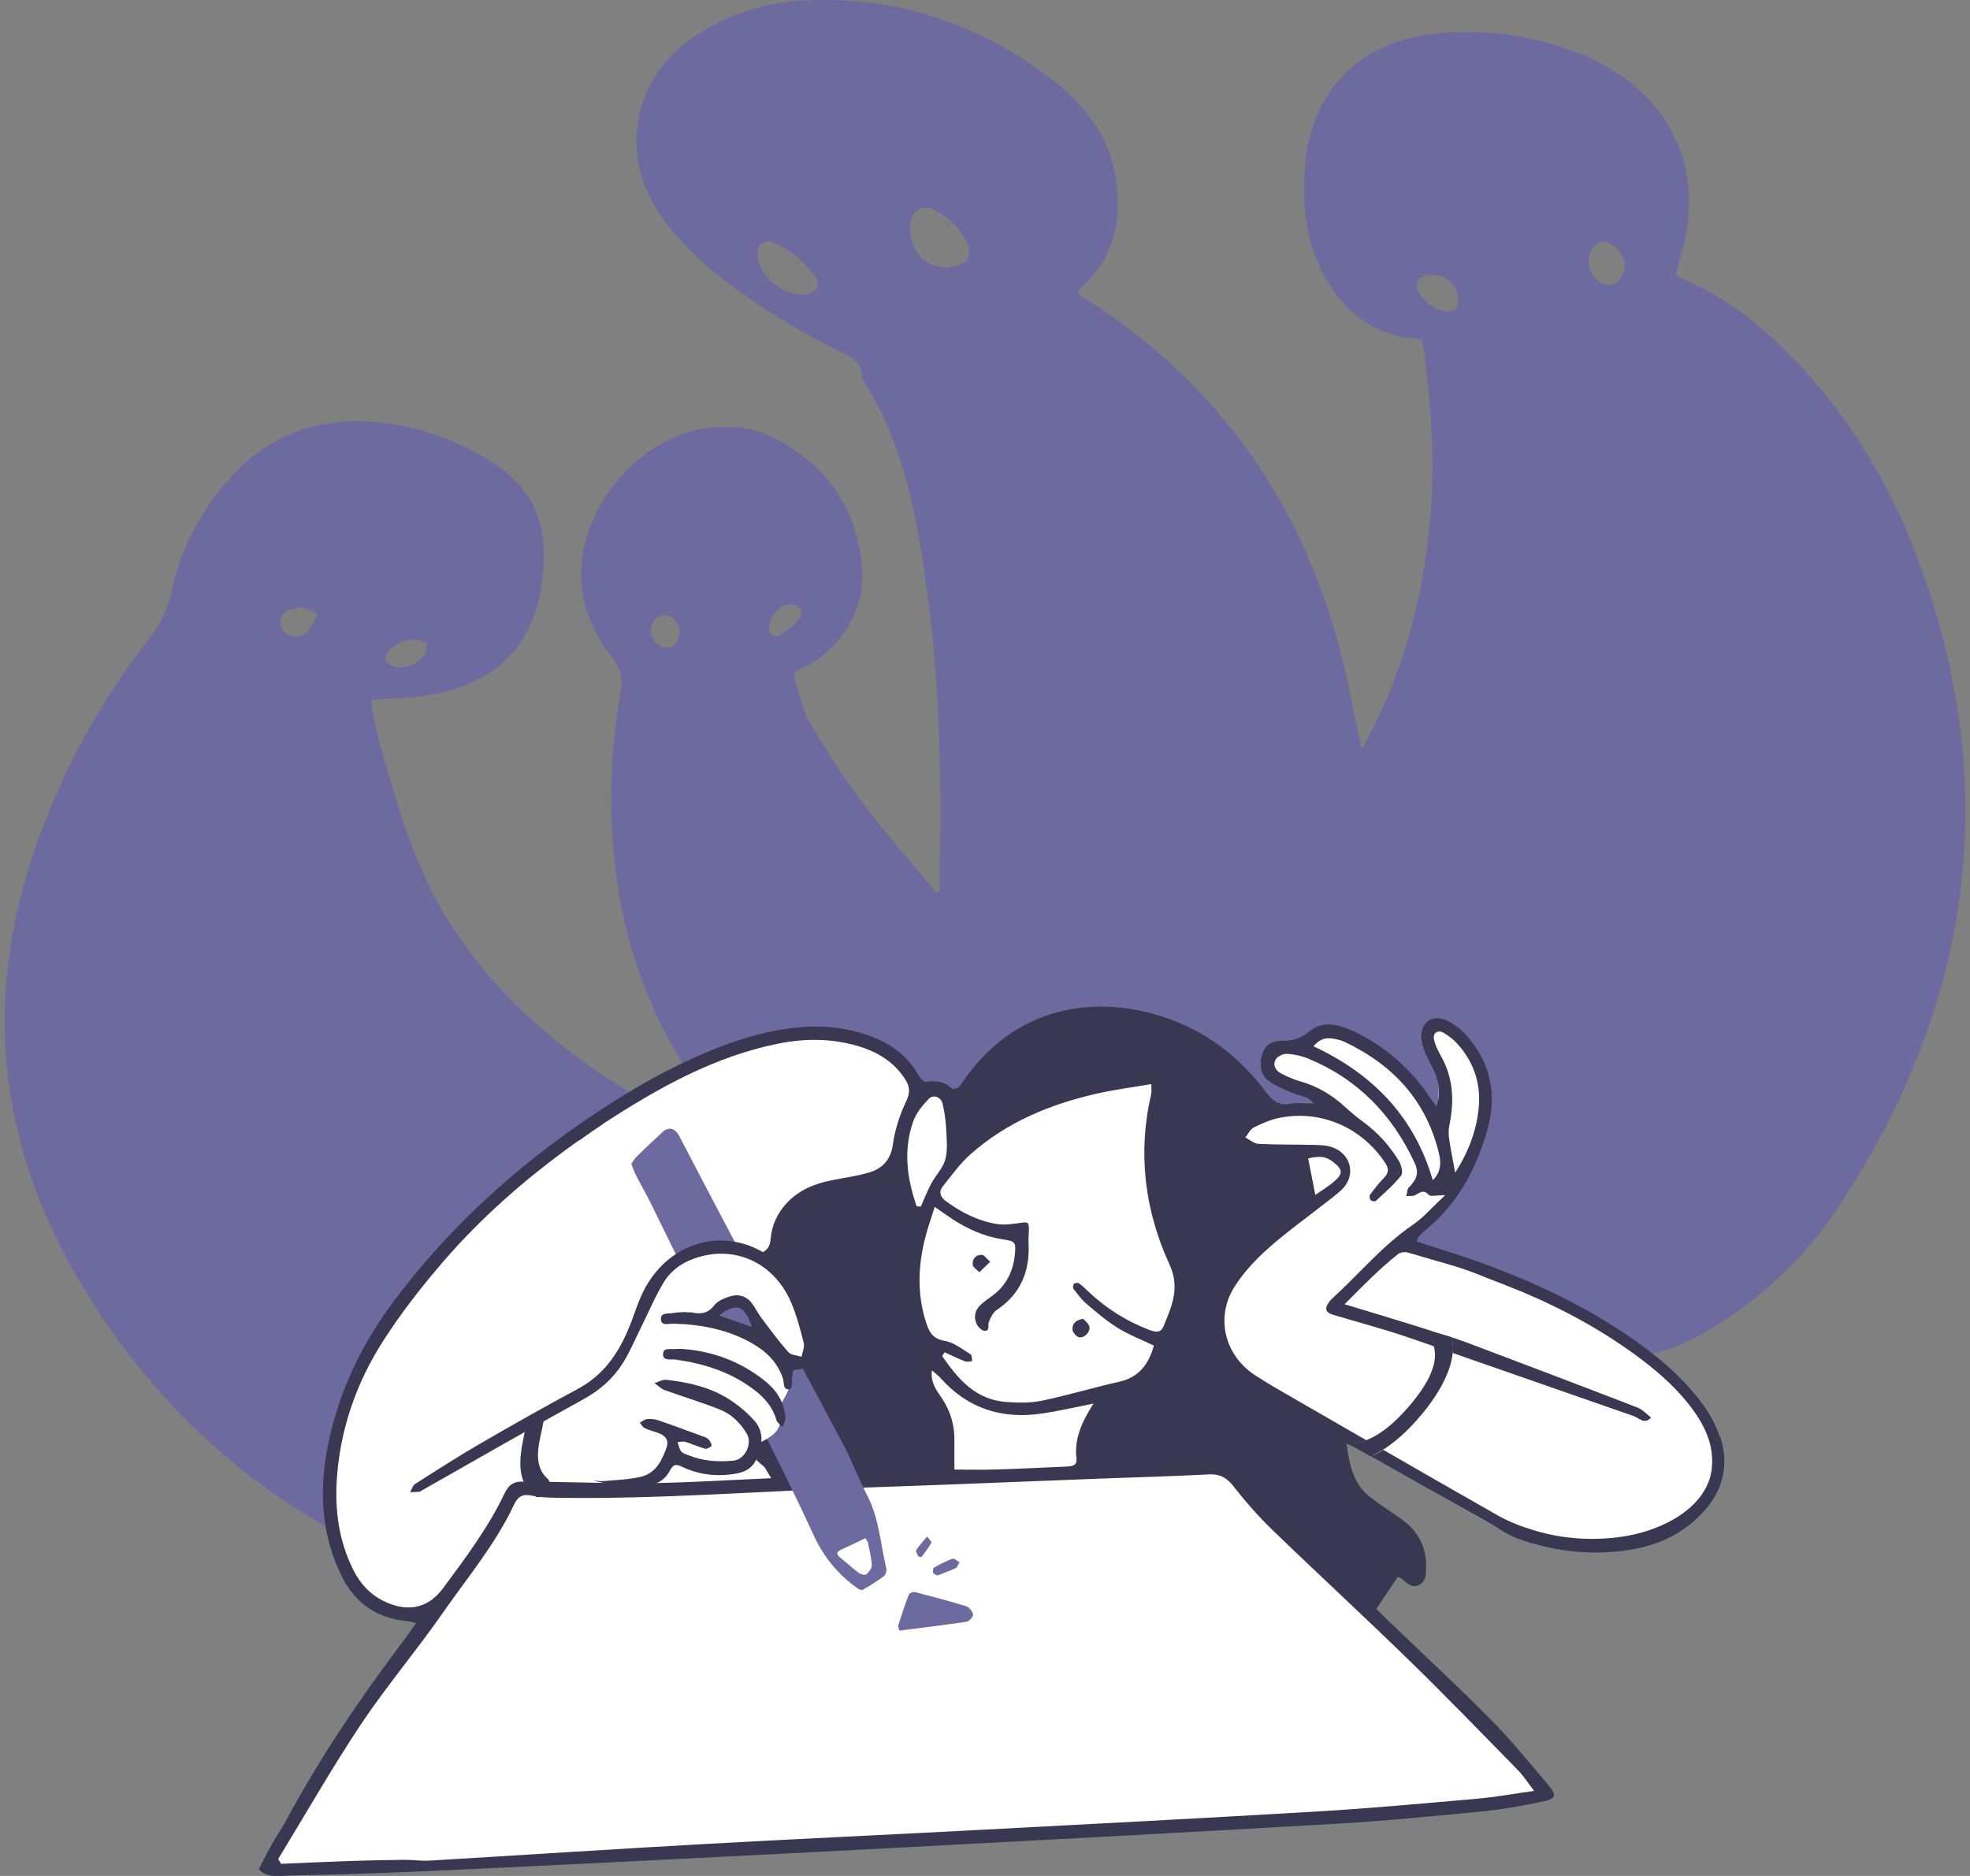 <?xml version="1.0" encoding="UTF-8"?>
<svg xmlns="http://www.w3.org/2000/svg" width="210" height="200" viewBox="0 0 210 200" fill="none">
  <rect x="0" y="0" width="210" height="200" fill="#808080" stroke="none"/>
  <g clip-path="url(#clip0_134_2491)">
    <path d="M100.185 94.966C100.185 93.952 100.169 92.931 100.185 91.917C100.435 80.282 99.974 68.694 97.934 57.215C96.902 51.421 95.339 45.783 92.134 40.737C92.025 40.566 91.884 40.363 91.884 40.168C91.884 39.006 91.266 38.328 90.266 37.844C86.217 35.879 82.34 33.626 78.697 30.982C75.68 28.799 72.874 26.365 70.693 23.316C68.231 19.877 67.191 16.095 68.231 11.908C69.083 8.453 71.154 5.833 74.078 3.868C77.556 1.52 81.457 0.273 85.623 0.054C95.534 -0.46 104.406 2.503 112.215 8.539C115.537 11.104 118.077 14.333 118.851 18.575C119.703 23.207 118.898 27.442 115.177 30.74C114.763 31.107 114.779 31.255 115.255 31.551C129.63 40.574 138.776 53.394 142.965 69.754C143.723 72.726 144.263 75.751 144.896 78.754C144.958 79.058 145.029 79.354 145.146 79.884C145.467 79.331 145.678 78.98 145.873 78.613C149.773 71.182 151.782 63.227 152.494 54.915C153.002 48.902 152.525 42.929 151.72 36.971C151.649 36.48 151.603 36.137 150.946 36.09C146.92 35.84 143.981 33.774 141.824 30.491C139.885 27.543 139.073 24.221 139.002 20.751C138.963 18.934 139.088 17.062 139.463 15.284C140.831 8.812 145.545 4.554 152.306 3.681C157.926 2.955 163.382 3.704 168.651 5.809C168.979 5.942 169.299 6.09 169.62 6.238C178.507 10.441 182.033 18.645 178.968 27.972C178.507 29.383 178.515 29.368 179.844 29.953C183.791 31.668 187.145 34.249 190.193 37.236C197.541 44.449 202.426 53.168 205.6 62.869C213.197 86.138 209.523 107.864 196.298 128.178C192.546 133.941 187.692 138.636 181.673 142.075C178.382 143.954 174.88 145.046 171.05 144.898C170.417 144.874 169.784 144.742 169.151 144.765C168.705 144.781 168.268 144.984 167.822 145.069C167.416 145.14 166.993 145.233 166.595 145.186C162.311 144.679 158.043 143.954 153.744 143.658C147.64 143.237 141.519 142.94 135.407 142.94C123.799 142.933 112.207 143.44 100.631 144.313C91.094 145.038 81.793 146.933 72.702 149.873C72.163 150.045 71.623 150.232 71.076 150.364C70.021 150.614 69.583 150.364 69.224 149.343C68.895 148.407 68.598 147.463 68.246 146.543C66.816 142.831 64.682 139.579 61.852 136.772C61.423 136.343 61.102 136.109 60.578 136.694C57.444 140.195 54.177 143.572 51.167 147.175C48.009 150.957 45.867 155.332 44.5 160.073C44.124 161.36 43.687 162.631 43.187 163.871C42.624 165.251 41.623 166.21 40.13 166.577C38.481 166.982 37.48 166.288 37.199 164.627C37.152 164.339 36.886 164.019 36.636 163.855C35.862 163.364 35.034 162.951 34.244 162.483C23.199 156.002 14.562 147.128 8.176 136.078C-0.117 121.768 -1.743 106.749 3.556 91.02C6.347 82.739 10.412 75.143 15.774 68.265C17.024 66.659 17.861 65.083 18.267 63.095C19.064 59.211 20.8 55.702 23.207 52.528C27.952 46.282 34.244 43.997 41.904 45.229C45.109 45.744 48.134 46.828 50.98 48.388C56.068 51.179 58.835 54.837 57.741 62.315C56.74 69.154 52.496 73.115 45.258 74.168C43.616 74.41 41.951 74.449 40.286 74.527C39.661 74.558 39.474 74.769 39.614 75.369C39.857 76.391 40.013 77.436 40.286 78.442C42.272 85.78 44.296 93.118 48.65 99.489C50.339 101.953 52.222 104.332 54.325 106.453C59.289 111.451 64.963 115.53 71.264 118.712C72.671 119.421 74.054 120.263 75.75 120.154C76.087 120.131 76.438 120.31 76.782 120.396C76.626 120.006 76.509 119.601 76.297 119.242C75.266 117.472 74.242 115.694 73.147 113.97C67.129 104.527 64.862 94.116 65.19 83.066C65.284 80.009 65.573 76.929 66.128 73.927C66.402 72.468 66.292 71.47 65.393 70.308C63.697 68.109 62.407 65.668 62.048 62.853C61.102 55.531 66.879 47.491 74.382 45.791C75.735 45.487 77.196 45.455 78.588 45.565C79.729 45.65 80.909 45.962 81.949 46.446C87.764 49.144 91.149 53.714 91.868 60.077C92.407 64.834 89.711 69.302 85.341 71.306C84.786 71.556 84.536 71.837 84.724 72.414C85.208 73.911 85.466 75.549 86.24 76.882C87.999 79.892 89.891 82.848 91.978 85.647C94.213 88.65 96.722 91.433 99.114 94.319C99.333 94.584 99.536 94.88 99.74 95.153C99.888 95.091 100.037 95.028 100.177 94.966H100.185ZM97.027 24.213C97.027 27.091 98.973 28.892 101.6 28.424C103.265 28.128 103.765 27.13 102.96 25.617C102.249 24.283 101.17 23.262 99.872 22.505C98.372 21.624 97.027 22.451 97.027 24.213ZM82.027 25.687C81.3 25.82 80.753 26.108 80.745 26.747C80.737 27.41 80.855 28.167 81.183 28.721C82.09 30.241 83.497 31.177 85.271 31.411C85.763 31.473 86.404 31.325 86.787 31.021C87.327 30.6 87.233 29.859 86.842 29.383C86.139 28.526 85.38 27.675 84.505 26.997C83.778 26.428 82.856 26.108 82.019 25.679L82.027 25.687ZM173.215 28.276C173.286 27.301 171.988 25.858 170.996 25.788C170.143 25.734 169.401 26.623 169.338 27.761C169.276 29.048 170.284 30.296 171.457 30.389C172.379 30.459 173.114 29.57 173.208 28.276H173.215ZM152.744 29.29C151.446 29.274 150.766 29.984 151.126 30.966C151.532 32.081 153.189 33.243 154.354 33.212C155.018 33.197 155.417 32.869 155.448 32.183C155.511 30.576 154.323 29.305 152.744 29.29ZM42.553 71.166C44.015 71.143 45.172 70.324 45.445 69.294C45.571 68.811 45.469 68.499 44.961 68.32C43.82 67.922 41.904 68.577 41.303 69.606C40.974 70.176 41.076 70.636 41.662 70.916C41.998 71.08 42.397 71.127 42.561 71.166H42.553ZM32.048 64.639C32.024 64.694 31.993 64.74 31.97 64.795C31.688 64.834 31.407 64.842 31.133 64.912C30.25 65.146 29.742 65.84 29.883 66.596C30.031 67.368 30.735 67.914 31.602 67.828C32.001 67.789 32.525 67.68 32.751 67.407C33.212 66.838 33.51 66.128 33.877 65.481C33.267 65.2 32.657 64.92 32.048 64.639ZM70.873 65.606C70.083 65.606 69.349 66.362 69.333 67.197C69.317 68.156 70.193 69.053 71.146 69.045C71.912 69.045 72.436 68.328 72.436 67.29C72.436 66.409 71.686 65.598 70.873 65.598V65.606ZM84.247 64.413C83.192 64.436 82.035 65.668 81.996 66.822C81.972 67.657 82.457 68.086 83.184 67.672C83.942 67.243 84.661 66.627 85.193 65.926C85.756 65.185 85.193 64.389 84.247 64.413Z" fill="#6D6AA0"></path>
    <path d="M44.898 172.605C44.898 172.605 27.194 198.83 28.163 199.36C29.132 199.899 75.797 197.115 90.602 196.366C105.406 195.617 148.851 193.262 153.041 192.724C157.23 192.186 163.663 191.757 163.984 191.336C164.304 190.907 149.719 176.028 148.749 174.96C147.78 173.892 142.637 166.398 142.637 166.398L142.098 152.595C142.098 152.595 159.802 163.294 161.623 163.832C163.445 164.37 172.778 165.548 176.428 163.723C180.078 161.906 183.291 159.442 182.33 153.983C181.36 148.524 173.208 143.494 170.636 141.459C168.064 139.424 149.07 132.787 149.07 132.787C149.07 132.787 153.572 130.222 155.612 125.613C157.653 121.012 158.833 116.411 157.332 113.736C155.831 111.062 154.432 108.816 153.15 109.245C151.868 109.674 151.649 110.633 152.509 112.348C153.369 114.064 153.369 113.315 153.369 115.881C153.369 118.447 152.939 119.523 152.939 119.523C152.939 119.523 148.648 113.526 145.857 112.029C143.067 110.531 141.777 109.245 140.276 110.212C138.775 111.179 138.236 111.709 138.236 111.709C138.236 111.709 136.094 110.641 135.016 112.029C133.937 113.417 134.586 114.493 137.486 115.99C140.386 117.487 142.316 119.304 142.316 119.304C142.316 119.304 138.455 118.236 137.056 118.337C135.664 118.447 134.484 118.228 134.484 118.228C134.484 118.228 120.86 110.633 120.539 110.524C120.219 110.414 101.873 117.48 101.873 117.48C101.873 117.48 100.373 116.513 99.302 116.513C98.231 116.513 97.582 116.622 97.582 116.622C97.582 116.622 97.371 112.98 90.289 111.054C83.207 109.128 75.805 110.843 62.611 120.256C49.416 129.676 41.264 138.558 37.934 145.623C34.612 152.688 33.142 164.643 37.504 169.595C40.615 173.127 44.906 172.589 44.906 172.589L44.898 172.605Z" fill="white"></path>
    <path d="M174.568 150.068C168.572 147.752 162.561 145.475 156.543 143.198C155.949 142.972 155.347 142.777 154.745 142.574C154.878 143.112 154.909 143.674 154.854 144.243C161.287 146.473 167.705 148.743 174.13 150.965C174.716 151.168 175.31 151.924 175.998 151.121C175.521 150.762 175.099 150.279 174.568 150.068ZM174.568 150.068C168.572 147.752 162.561 145.475 156.543 143.198C155.949 142.972 155.347 142.777 154.745 142.574C154.878 143.112 154.909 143.674 154.854 144.243C161.287 146.473 167.705 148.743 174.13 150.965C174.716 151.168 175.31 151.924 175.998 151.121C175.521 150.762 175.099 150.279 174.568 150.068ZM174.568 150.068C168.572 147.752 162.561 145.475 156.543 143.198C155.949 142.972 155.347 142.777 154.745 142.574C154.878 143.112 154.909 143.674 154.854 144.243C161.287 146.473 167.705 148.743 174.13 150.965C174.716 151.168 175.31 151.924 175.998 151.121C175.521 150.762 175.099 150.279 174.568 150.068ZM174.568 150.068C168.572 147.752 162.561 145.475 156.543 143.198C155.949 142.972 155.347 142.777 154.745 142.574C154.878 143.112 154.909 143.674 154.854 144.243C161.287 146.473 167.705 148.743 174.13 150.965C174.716 151.168 175.31 151.924 175.998 151.121C175.521 150.762 175.099 150.279 174.568 150.068Z" fill="#393752"></path>
    <path d="M154.854 144.243C154.643 146.426 153.205 148.704 152.009 150.224C150.813 151.753 149.226 153.437 147.397 154.576C146.975 154.841 146.545 155.075 146.107 155.27C145.552 154.958 145.005 154.646 144.458 154.334C144.271 154.232 144.075 154.147 143.794 154.03C143.919 153.952 144.052 153.897 144.185 153.889C144.669 153.85 145.154 153.726 145.623 153.546C147.577 152.798 149.32 151.012 150.532 149.53C151.767 148.017 153.447 145.615 152.845 143.541C152.775 143.292 152.673 143.058 152.533 142.824C152.368 142.559 152.408 142.215 152.564 141.896C152.877 141.989 153.189 142.091 153.471 142.169C153.76 142.254 154.065 142.348 154.377 142.442C154.51 142.488 154.635 142.527 154.76 142.566C154.893 143.104 154.925 143.666 154.87 144.235L154.854 144.243Z" fill="#393752"></path>
    <path d="M183.314 153.164C182.72 151.324 181.642 149.748 180.383 148.298C178.046 145.6 175.24 143.463 172.254 141.553C166.313 137.747 159.849 135.111 153.135 133.045C152.423 132.826 151.72 132.585 151.016 132.351C151.134 132.062 151.157 131.906 151.243 131.813C151.485 131.555 151.743 131.314 152.017 131.087C155.433 128.288 157.387 124.568 158.559 120.419C159.63 116.606 158.88 113.136 156.144 110.204C155.581 109.603 154.854 109.073 154.104 108.746C152.72 108.145 151.509 108.98 151.509 110.492C151.509 111.101 151.728 111.732 151.954 112.309C152.243 113.027 152.697 113.682 152.978 114.399C153.393 115.475 153.596 116.583 153.119 117.994C152.564 117.199 152.22 116.669 151.845 116.162C149.82 113.448 147.288 111.335 144.216 109.915C142.699 109.206 140.995 108.785 139.588 109.954C138.689 110.703 137.861 110.952 136.759 110.952C135.461 110.952 134.812 111.475 134.523 112.497C134.203 113.619 134.398 114.657 135.375 115.335C136.118 115.85 136.993 116.169 137.83 116.536C138.51 116.832 139.33 116.825 140.073 117.651C139.073 117.651 138.299 117.534 137.58 117.675C136.345 117.924 135.672 117.386 134.961 116.442C132.374 112.98 129.106 110.329 125.026 108.777C117.866 106.04 108.838 106.663 102.929 114.914C102.678 115.257 102.467 115.639 102.163 115.92C102.014 116.06 101.576 116.154 101.475 116.052C100.67 115.304 99.771 115.179 98.715 115.335C98.465 115.366 98.051 114.898 97.863 114.571C96.613 112.341 94.627 111.054 92.275 110.29C90.039 109.564 87.725 109.299 85.365 109.502C82.308 109.767 79.393 110.57 76.548 111.686C71.647 113.604 67.121 116.216 62.783 119.156C54.818 124.553 47.798 130.955 42.014 138.667C38.575 143.253 36.144 148.306 34.987 153.936C34.041 158.545 34.197 163.068 36.12 167.427C37.504 170.57 39.849 172.511 43.382 172.823C43.64 172.847 43.898 172.932 44.351 173.026C43.819 173.782 43.405 174.422 42.944 175.022C38.332 181.113 34.072 187.429 30.453 194.167C29.984 195.04 29.414 195.851 28.929 196.709C28.46 197.551 28.03 198.409 27.584 199.267C28.468 200.265 29.679 199.977 30.75 199.953C35.417 199.86 40.083 199.719 44.742 199.516C52.871 199.158 60.993 198.752 69.122 198.347C78.517 197.879 87.921 197.403 97.316 196.904C112.363 196.101 127.41 195.313 142.457 194.432C147.679 194.128 152.892 193.613 158.106 193.106C160.138 192.911 162.163 192.529 164.172 192.124C165.922 191.773 166.04 191.477 164.93 190.166C162.976 187.85 161.053 185.488 158.919 183.327C155.44 179.81 151.806 176.449 148.241 173.026C147.694 172.504 147.163 171.973 146.717 171.529C147.561 170.273 148.288 169.182 149 168.113C149.187 168.199 149.336 168.222 149.437 168.316C149.969 168.799 150.516 169.376 151.29 168.963C152.001 168.581 152.009 167.801 152.025 167.092C152.064 164.947 151.188 163.263 149.469 162.015C148.382 161.227 147.241 160.51 146.17 159.707C144.849 158.716 144.239 157.414 143.888 155.917C143.755 155.379 143.661 154.817 143.583 154.232C143.567 154.123 143.551 154.014 143.536 153.905C143.645 153.952 143.739 153.998 143.833 154.037C143.958 153.959 144.091 153.905 144.224 153.897C144.708 153.858 145.193 153.733 145.662 153.554C143.176 152.119 140.698 150.684 138.213 149.257C136.743 148.407 135.266 147.573 133.843 146.653C130.576 144.555 129.521 140.515 131.569 137.225C132.522 135.696 133.82 134.316 135.172 133.107C137.118 131.368 139.26 129.847 141.316 128.233C141.871 127.797 142.441 127.375 142.957 126.9C144.599 125.395 144.099 123.008 141.957 122.291C141.308 122.073 140.565 122.073 139.87 122.057C137.963 122.01 136.047 122.049 134.14 121.948C133.671 121.925 133.218 121.496 132.749 121.262C133.054 120.895 133.28 120.38 133.671 120.193C134.547 119.757 135.477 119.351 136.43 119.164C140.855 118.314 145.162 120.209 147.647 123.96C148.085 124.615 148.038 125.059 147.507 125.605C146.959 126.151 146.49 126.775 146.029 127.391C145.943 127.5 146.006 127.836 146.115 127.953C146.225 128.062 146.576 128.108 146.67 128.023C147.593 127.165 148.57 126.323 149.351 125.34C149.578 125.052 149.398 124.233 149.14 123.804C148.148 122.158 146.873 120.747 145.31 119.601C144.63 119.109 143.981 118.564 143.364 117.994C141.98 116.731 140.433 115.803 138.619 115.288C137.877 115.078 137.157 114.758 136.485 114.399C135.938 114.103 135.664 113.487 135.985 112.957C136.188 112.621 136.774 112.333 137.173 112.356C137.931 112.387 138.721 112.559 139.432 112.847C144.724 115.031 148.413 118.829 150.805 123.991C151.337 125.13 150.922 125.847 150.172 126.611C149.977 126.806 150 127.212 149.922 127.516C150.242 127.485 150.61 127.555 150.868 127.414C151.368 127.142 151.743 126.767 152.306 127.391C152.478 127.586 153.064 127.422 154.057 127.422C152.673 128.701 151.743 129.801 150.602 130.581C147.358 132.803 144.88 135.821 142.019 138.433C141.863 138.574 141.722 138.737 141.605 138.917C141.183 139.541 141.347 139.946 142.058 140.157C144.763 140.968 147.499 141.685 150.164 142.598C151.079 142.909 151.986 143.221 152.892 143.541C152.822 143.292 152.72 143.058 152.58 142.824C152.415 142.559 152.455 142.215 152.611 141.896C152.111 141.74 151.602 141.584 151.204 141.451C151.071 141.412 150.946 141.373 150.844 141.334C148.492 140.601 146.076 139.876 143.333 139.049C145.318 137.053 147.061 135.252 149.046 133.692C149.281 133.513 149.727 133.45 150.024 133.528C151.384 133.887 152.72 134.331 154.088 134.698C154.159 134.721 154.221 134.737 154.284 134.76C154.604 134.854 154.948 134.955 155.347 135.072C156.957 135.556 158.137 136.07 158.465 136.226C159.724 136.71 160.928 137.17 162.108 137.661C166.689 139.58 171.035 141.942 174.998 144.945C177.092 146.536 179.023 148.282 180.563 150.435C183.971 155.199 182.947 159.715 177.71 162.35C176.162 163.13 174.396 163.629 172.676 163.863C169.643 164.269 166.587 164.058 163.64 163.185C162.296 162.787 160.951 162.288 159.732 161.602C155.628 159.27 151.54 156.923 147.452 154.568C147.03 154.833 146.6 155.067 146.162 155.262C150.477 157.695 154.792 160.128 159.099 162.569C159.958 163.052 160.771 163.668 161.686 163.996C165.829 165.485 170.089 165.945 174.419 165.103C177.116 164.581 179.5 163.364 181.415 161.352C183.651 159.005 184.37 156.268 183.369 153.148L183.314 153.164ZM103.398 123.11C107.29 119.632 111.972 117.706 117.006 116.575C118.843 116.162 120.727 115.92 122.728 115.577C122.728 116.115 122.775 116.38 122.72 116.622C121.251 122.907 122.017 129.029 124.667 134.807C125.831 137.349 124.885 139.291 124.026 141.412C123.697 142.231 122.97 141.966 122.384 141.732C120.055 140.827 117.968 139.509 116.139 137.809C115.779 137.474 115.427 137.115 115.036 136.827C114.919 136.741 114.591 136.764 114.482 136.866C114.38 136.959 114.349 137.295 114.427 137.404C114.857 137.958 115.279 138.542 115.81 138.995C116.881 139.907 117.96 140.835 119.156 141.576C120.344 142.309 121.673 142.816 123.002 143.455C122.454 145.405 121.454 146.824 119.312 147.308C116.561 147.931 113.848 148.75 111.081 149.327C109.862 149.585 108.549 149.561 107.282 149.468C103.976 149.234 102.123 147.011 100.443 144.586C100.521 144.446 100.599 144.305 100.677 144.165C101.412 144.492 102.131 144.843 102.882 145.14C103.101 145.225 103.39 145.132 103.64 145.116C103.585 144.867 103.616 144.485 103.476 144.391C102.585 143.853 101.701 143.12 100.724 142.956C99.513 142.753 99.099 142.13 98.762 141.124C97.723 137.997 97.856 134.869 98.684 131.735C98.934 130.799 99.263 129.879 99.638 128.67C100.443 129.224 100.951 129.598 101.483 129.941C103.155 131.041 104.945 131.836 106.946 132.14C108.236 132.335 108.314 132.444 108.181 133.747C108.009 135.509 107.298 136.998 105.852 138.09C105.399 138.433 104.922 138.737 104.515 139.127C103.953 139.658 103.788 140.367 104.07 141.069C104.211 141.404 104.601 141.841 104.914 141.872C105.547 141.935 105.281 141.326 105.406 140.968C105.578 140.484 105.852 139.923 106.251 139.658C108.799 137.95 109.792 135.548 109.643 132.569C109.62 132.148 109.659 131.727 109.674 131.306C109.706 130.276 109.612 130.237 108.682 130.386C107.869 130.51 107.009 130.619 106.212 130.487C104.226 130.152 102.467 129.255 100.849 128.069C100.216 127.609 100.044 127.056 100.521 126.455C101.443 125.301 102.319 124.077 103.405 123.102L103.398 123.11ZM114.747 155.55C114.841 156.322 114.122 156.338 113.544 156.361C111.081 156.463 108.611 156.595 106.149 156.665C104.68 156.712 103.202 156.673 101.74 156.673C101.74 155.605 101.725 154.591 101.74 153.577C101.764 151.909 101.303 150.396 100.365 149.008C99.825 148.212 99.184 147.425 99.341 146.091C99.755 146.458 100.052 146.676 100.287 146.941C103.21 150.224 106.899 151.339 111.175 150.684C112.895 150.427 114.599 150.029 116.561 149.639C115.326 151.589 114.489 153.398 114.755 155.542L114.747 155.55ZM98.981 117.168C99.489 116.645 100.294 116.934 100.474 117.651C100.701 118.595 100.826 119.577 100.873 120.552C100.928 121.581 101.029 122.681 100.756 123.648C100.498 124.56 99.732 125.317 99.27 126.182C98.848 126.97 98.528 127.812 98.16 128.631C98.012 128.631 97.863 128.615 97.715 128.608C96.683 125.636 96.269 122.611 97.347 119.562C97.66 118.68 98.317 117.862 98.981 117.175V117.168ZM41.318 170.882C39.599 170.172 38.418 168.916 37.613 167.271C36.175 164.347 35.714 161.227 35.886 158.015C36.191 152.54 37.941 147.479 40.88 142.902C42.78 139.946 44.969 137.147 47.267 134.48C51.339 129.762 56.029 125.668 61.094 122.018C61.462 121.753 61.727 121.566 61.938 121.464C62.134 121.324 62.314 121.184 62.493 121.059C63.103 120.622 63.674 120.24 64.15 119.928C64.221 119.866 64.307 119.796 64.408 119.733C70.185 115.982 76.149 112.629 82.996 111.257C85.795 110.695 88.624 110.695 91.399 111.506C93.486 112.114 95.292 113.175 96.496 115.07C96.98 115.834 97.05 116.474 96.605 117.402C95.917 118.844 95.401 120.427 95.182 122.003C94.948 123.664 94.072 124.576 92.634 125.005C91.36 125.387 90.016 125.558 88.702 125.824C86.858 126.182 85.177 126.853 83.864 128.264C82.871 129.333 82.285 130.588 82.152 132.047C82.09 132.78 81.894 133.279 81.058 133.622C77.275 135.166 75.758 138.589 76.993 142.574C77.243 143.377 77.579 144.188 78.064 144.867C79.057 146.263 79.401 147.791 79.362 149.46C79.346 150.021 79.393 150.591 79.362 151.152C79.229 153.148 79.573 154.942 81.308 156.244C81.621 156.478 81.769 156.915 82.215 157.593C77.759 157.788 73.663 158.053 69.567 158.116C65.479 158.17 61.383 158.022 57.288 157.96C56.725 157.952 56.154 157.976 55.591 157.96C54.7 157.944 54.169 158.404 53.801 159.184C52.066 162.842 49.643 166.062 47.251 169.298C45.735 171.349 43.726 171.88 41.342 170.897L41.318 170.882ZM131.522 158.506C132.788 160.112 134.14 161.664 135.61 163.083C140.433 167.747 145.373 172.293 150.18 176.98C154.127 180.824 157.957 184.786 161.811 188.716C162.382 189.301 162.827 190.01 163.538 190.931C161.256 191.25 159.325 191.601 157.387 191.773C151.751 192.264 146.115 192.787 140.472 193.122C127.981 193.863 115.474 194.502 102.975 195.165C93.658 195.656 84.333 196.077 75.008 196.6C65.26 197.146 55.529 197.785 45.789 198.362C44.883 198.417 43.968 198.269 43.061 198.277C41.084 198.3 39.106 198.347 37.136 198.409C34.745 198.495 32.353 198.604 29.961 198.705C29.859 198.534 29.758 198.362 29.656 198.191C32.587 193.387 35.378 188.49 38.496 183.803C41.193 179.756 44.367 176.028 47.142 172.036C49.791 168.222 52.824 164.635 54.81 160.385C55.208 159.543 55.716 159.254 56.639 159.442C57.459 159.605 58.312 159.668 59.148 159.676C70.044 159.863 80.909 158.974 91.79 158.607C100.341 158.319 108.893 157.96 117.444 157.632C121.258 157.492 125.073 157.383 128.887 157.188C130.083 157.126 130.803 157.578 131.522 158.49V158.506ZM141.949 123.757C143.207 124.677 143.247 125.137 142.027 126.12C141.503 126.549 140.917 126.908 140.214 127.391C139.94 125.995 139.698 124.794 139.448 123.5C140.417 123.281 141.191 123.211 141.949 123.757ZM152.736 125.824C150.766 119.086 146.412 114.54 140.018 111.545C140.737 110.68 141.417 110.617 142.121 110.734C142.535 110.804 142.965 110.898 143.34 111.077C148.531 113.549 152.095 117.386 153.416 123.086C153.65 124.092 153.549 125.02 152.728 125.824H152.736ZM153.486 112.356C153.205 111.88 152.978 111.342 152.861 110.812C152.712 110.126 153.267 109.744 153.901 110.118C154.44 110.43 154.956 110.836 155.37 111.296C157.043 113.167 157.84 115.382 157.645 117.885C157.449 120.427 156.574 122.743 155.12 125.028C154.87 123.648 154.628 122.494 154.463 121.324C154.401 120.864 154.416 120.365 154.51 119.913C155.05 117.277 154.909 114.75 153.486 112.38V112.356Z" fill="#393752"></path>
    <path d="M115.459 140.593C115.646 140.812 116.014 141.061 116.115 141.389C116.287 141.95 115.599 142.699 115.021 142.566C114.732 142.496 114.349 142.052 114.325 141.755C114.278 141.163 114.646 140.726 115.459 140.601V140.593Z" fill="#393752"></path>
    <path d="M105.555 134.519C105.094 134.963 104.742 135.298 104.398 135.634C104.148 135.369 103.726 135.127 103.695 134.838C103.632 134.238 104.007 133.77 104.656 133.778C104.891 133.778 105.117 134.136 105.555 134.519Z" fill="#393752"></path>
    <path d="M67.3 124.085C67.504 123.796 67.644 123.507 67.863 123.305C68.77 122.424 69.692 121.55 70.623 120.692C71.271 120.084 71.959 120.263 72.405 121.113C74.5 125.114 76.579 129.122 78.705 133.099C82.41 140.04 86.162 146.957 89.851 153.913C90.805 155.722 91.524 157.648 92.462 159.465C93.721 161.898 93.853 164.604 94.479 167.193C94.541 167.45 94.416 167.887 94.221 168.035C93.502 168.581 92.72 169.064 91.938 169.509C91.813 169.579 91.493 169.4 91.305 169.267C89.281 167.786 87.796 165.984 86.717 163.629C83.84 157.383 80.667 151.269 77.626 145.101C74.851 139.463 72.1 133.817 69.325 128.186C68.84 127.204 68.285 126.26 67.785 125.285C67.598 124.919 67.472 124.521 67.3 124.085ZM92.251 163.988C91.337 164.425 90.516 164.83 89.679 165.204C89.07 165.477 89.179 165.75 89.609 166.093C90.266 166.624 90.891 167.201 91.571 167.708C91.774 167.856 92.22 167.957 92.353 167.84C92.626 167.598 92.947 167.201 92.931 166.873C92.892 166.07 92.689 165.275 92.525 164.479C92.493 164.315 92.353 164.167 92.243 163.98L92.251 163.988Z" fill="#6D6AA0"></path>
    <path d="M95.878 173.837C95.823 173.619 95.706 173.424 95.753 173.283C96.105 172.184 96.464 171.076 96.879 170C96.941 169.844 97.332 169.681 97.512 169.727C99.349 170.203 101.185 170.687 102.999 171.248C103.319 171.349 103.671 171.794 103.726 172.129C103.765 172.348 103.327 172.847 103.054 172.893C100.724 173.244 98.387 173.525 95.87 173.845L95.878 173.837Z" fill="#6D6AA0"></path>
    <path d="M99.896 167.965C99.716 167.848 99.489 167.786 99.466 167.669C99.427 167.497 99.466 167.185 99.575 167.123C100.208 166.764 100.857 166.421 101.537 166.179C101.717 166.117 102.037 166.421 102.288 166.561C102.147 166.772 102.053 167.092 101.858 167.185C101.232 167.489 100.568 167.708 99.904 167.973L99.896 167.965Z" fill="#6D6AA0"></path>
    <path d="M97.879 165.922C97.801 165.696 97.582 165.384 97.66 165.267C98.004 164.752 98.434 164.292 98.833 163.809C98.989 164.035 99.341 164.362 99.278 164.471C98.989 165.017 98.59 165.501 98.231 166.008C98.114 165.976 98.004 165.945 97.887 165.922H97.879Z" fill="#6D6AA0"></path>
    <path d="M86.311 143.175C86.092 141.139 84.919 135.79 81.058 133.973C77.196 132.156 75.305 132.553 73.194 134.012C71.076 135.47 70.115 136.008 68.934 139.213C67.754 142.426 65.925 145.42 65.925 145.42L49.729 155.691L61.743 154.942L70.107 157.086L71.717 154.193L74.719 156.12C74.719 156.12 78.471 157.827 79.549 156.338C80.62 154.841 80.511 153.983 80.511 153.983C80.511 153.983 82.762 153.234 83.09 151.947C83.411 150.661 82.981 150.131 82.981 150.131C82.981 150.131 84.669 147.417 84.466 146.738C84.263 146.06 84.052 145.202 84.052 145.202C84.481 145.311 86.522 145.202 86.303 143.167L86.311 143.175ZM76.118 140.601C76.118 140.601 77.189 138.145 78.588 138.675C79.987 139.213 81.167 142.317 81.167 142.317L76.126 140.601H76.118Z" fill="white"></path>
    <path d="M73.116 139.923C73.327 139.923 73.546 139.884 73.749 139.923C74.695 140.126 75.477 140.032 76.141 139.159C76.477 138.722 77.11 138.449 77.665 138.254C78.611 137.926 79.502 138.098 80.143 138.932C80.526 139.431 80.8 140.024 81.175 140.523C82.105 141.755 83.02 143.003 84.036 144.157C84.325 144.477 84.966 144.492 85.443 144.648C85.529 144.157 85.787 143.619 85.677 143.175C85.31 141.709 84.919 140.227 84.325 138.839C82.598 134.823 78.736 132.897 74.75 133.942C73.077 134.378 71.639 135.244 70.748 136.718C69.825 138.246 69.13 139.915 68.332 141.521C67.691 142.808 67.136 144.157 66.363 145.374C65.331 146.996 63.932 148.22 62.188 149.179C56.396 152.361 50.675 155.667 44.922 158.927C44.859 158.958 44.804 159.028 44.742 159.036C44.398 159.06 44.062 159.075 43.718 159.091C43.89 158.787 43.992 158.373 44.249 158.21C46.54 156.743 48.838 155.27 51.191 153.905C54.645 151.901 58.124 149.936 61.641 148.048C64.322 146.606 65.894 144.321 67.019 141.623C67.629 140.157 68.051 138.597 68.817 137.225C72.295 131.017 80.088 130.557 84.388 136.242C86.021 138.402 86.584 140.96 87.139 143.502C87.405 144.711 86.279 145.951 85.029 146.005C84.403 146.037 84.497 146.317 84.481 146.738C84.466 147.222 84.38 148.087 84.216 148.111C83.41 148.236 83.614 147.432 83.473 147.004C82.903 145.249 81.683 144.064 80.135 143.19C77.548 141.732 74.719 141.194 71.779 141.116C71.303 141.1 70.505 141.404 70.451 140.679C70.388 139.892 71.24 140.079 71.748 139.985C72.194 139.899 72.663 139.907 73.124 139.876C73.124 139.892 73.124 139.907 73.124 139.923H73.116ZM80.159 141.475C79.518 139.587 78.767 138.566 76.657 140.25C77.806 140.648 78.916 141.038 80.159 141.475Z" fill="#393752"></path>
    <path d="M63.267 157.82C63.603 157.851 63.947 157.937 64.276 157.905C65.636 157.781 67.019 157.749 68.332 157.438C69.903 157.063 70.576 155.699 71.06 154.303C71.326 153.546 70.935 153.024 70.115 152.751C69.646 152.595 69.161 152.462 68.723 152.252C68.504 152.15 68.371 151.877 68.207 151.675C68.457 151.542 68.7 151.316 68.966 151.293C69.341 151.254 69.763 151.285 70.115 151.402C71.779 151.971 73.429 152.587 75.086 153.195C75.281 153.266 75.492 153.382 75.61 153.546C75.743 153.726 75.907 154.084 75.836 154.162C75.68 154.334 75.344 154.498 75.148 154.443C74.437 154.248 73.757 153.936 73.046 153.718C72.796 153.648 72.499 153.733 72.225 153.749C72.35 154.084 72.405 154.474 72.616 154.739C72.796 154.966 73.163 155.051 73.452 155.168C74.961 155.777 76.524 155.87 78.134 155.73C79.455 155.621 80.221 153.889 79.612 152.86C78.916 151.682 77.978 150.77 76.751 150.279C74.82 149.507 72.819 148.914 70.865 148.204C70.459 148.056 70.13 147.713 69.763 147.456C70.193 147.331 70.63 147.058 71.037 147.105C73.226 147.354 75.391 147.815 77.306 148.93C78.416 149.569 79.448 150.419 80.323 151.355C81.503 152.618 81.308 154.116 80.612 155.605C80.026 156.86 78.877 157.087 77.712 157.211C75.954 157.399 74.242 157.126 72.655 156.354C72.03 156.049 71.756 156.143 71.436 156.743C70.99 157.578 70.318 158.202 69.286 158.233C67.261 158.303 65.229 158.467 63.252 157.82H63.267Z" fill="#393752"></path>
    <path d="M72.655 143.806C75.868 144.025 78.979 145.116 81.668 147.331C82.863 148.321 83.606 149.577 83.731 151.129C83.754 151.456 83.528 151.799 83.418 152.142C83.192 151.893 82.84 151.675 82.762 151.386C82.371 150.021 81.511 149.023 80.425 148.197C77.947 146.286 75.078 145.381 72.014 144.945C71.514 144.874 70.638 145.132 70.685 144.336C70.732 143.588 71.584 143.908 72.092 143.814C72.194 143.798 72.303 143.814 72.647 143.814L72.655 143.806Z" fill="#393752"></path>
    <path d="M58.351 157.632C56.631 156.057 57.569 153.616 57.921 151.643C58.186 150.162 56.318 150.645 56.115 151.753C55.646 154.318 54.567 157.523 56.975 159.465C57.803 160.136 59.132 158.342 58.351 157.625V157.632Z" fill="#393752"></path>
  </g>
  <defs>
    <clipPath id="clip0_134_2491">
      <rect width="209" height="200" fill="white" transform="translate(0.5)"></rect>
    </clipPath>
  </defs>
</svg>
